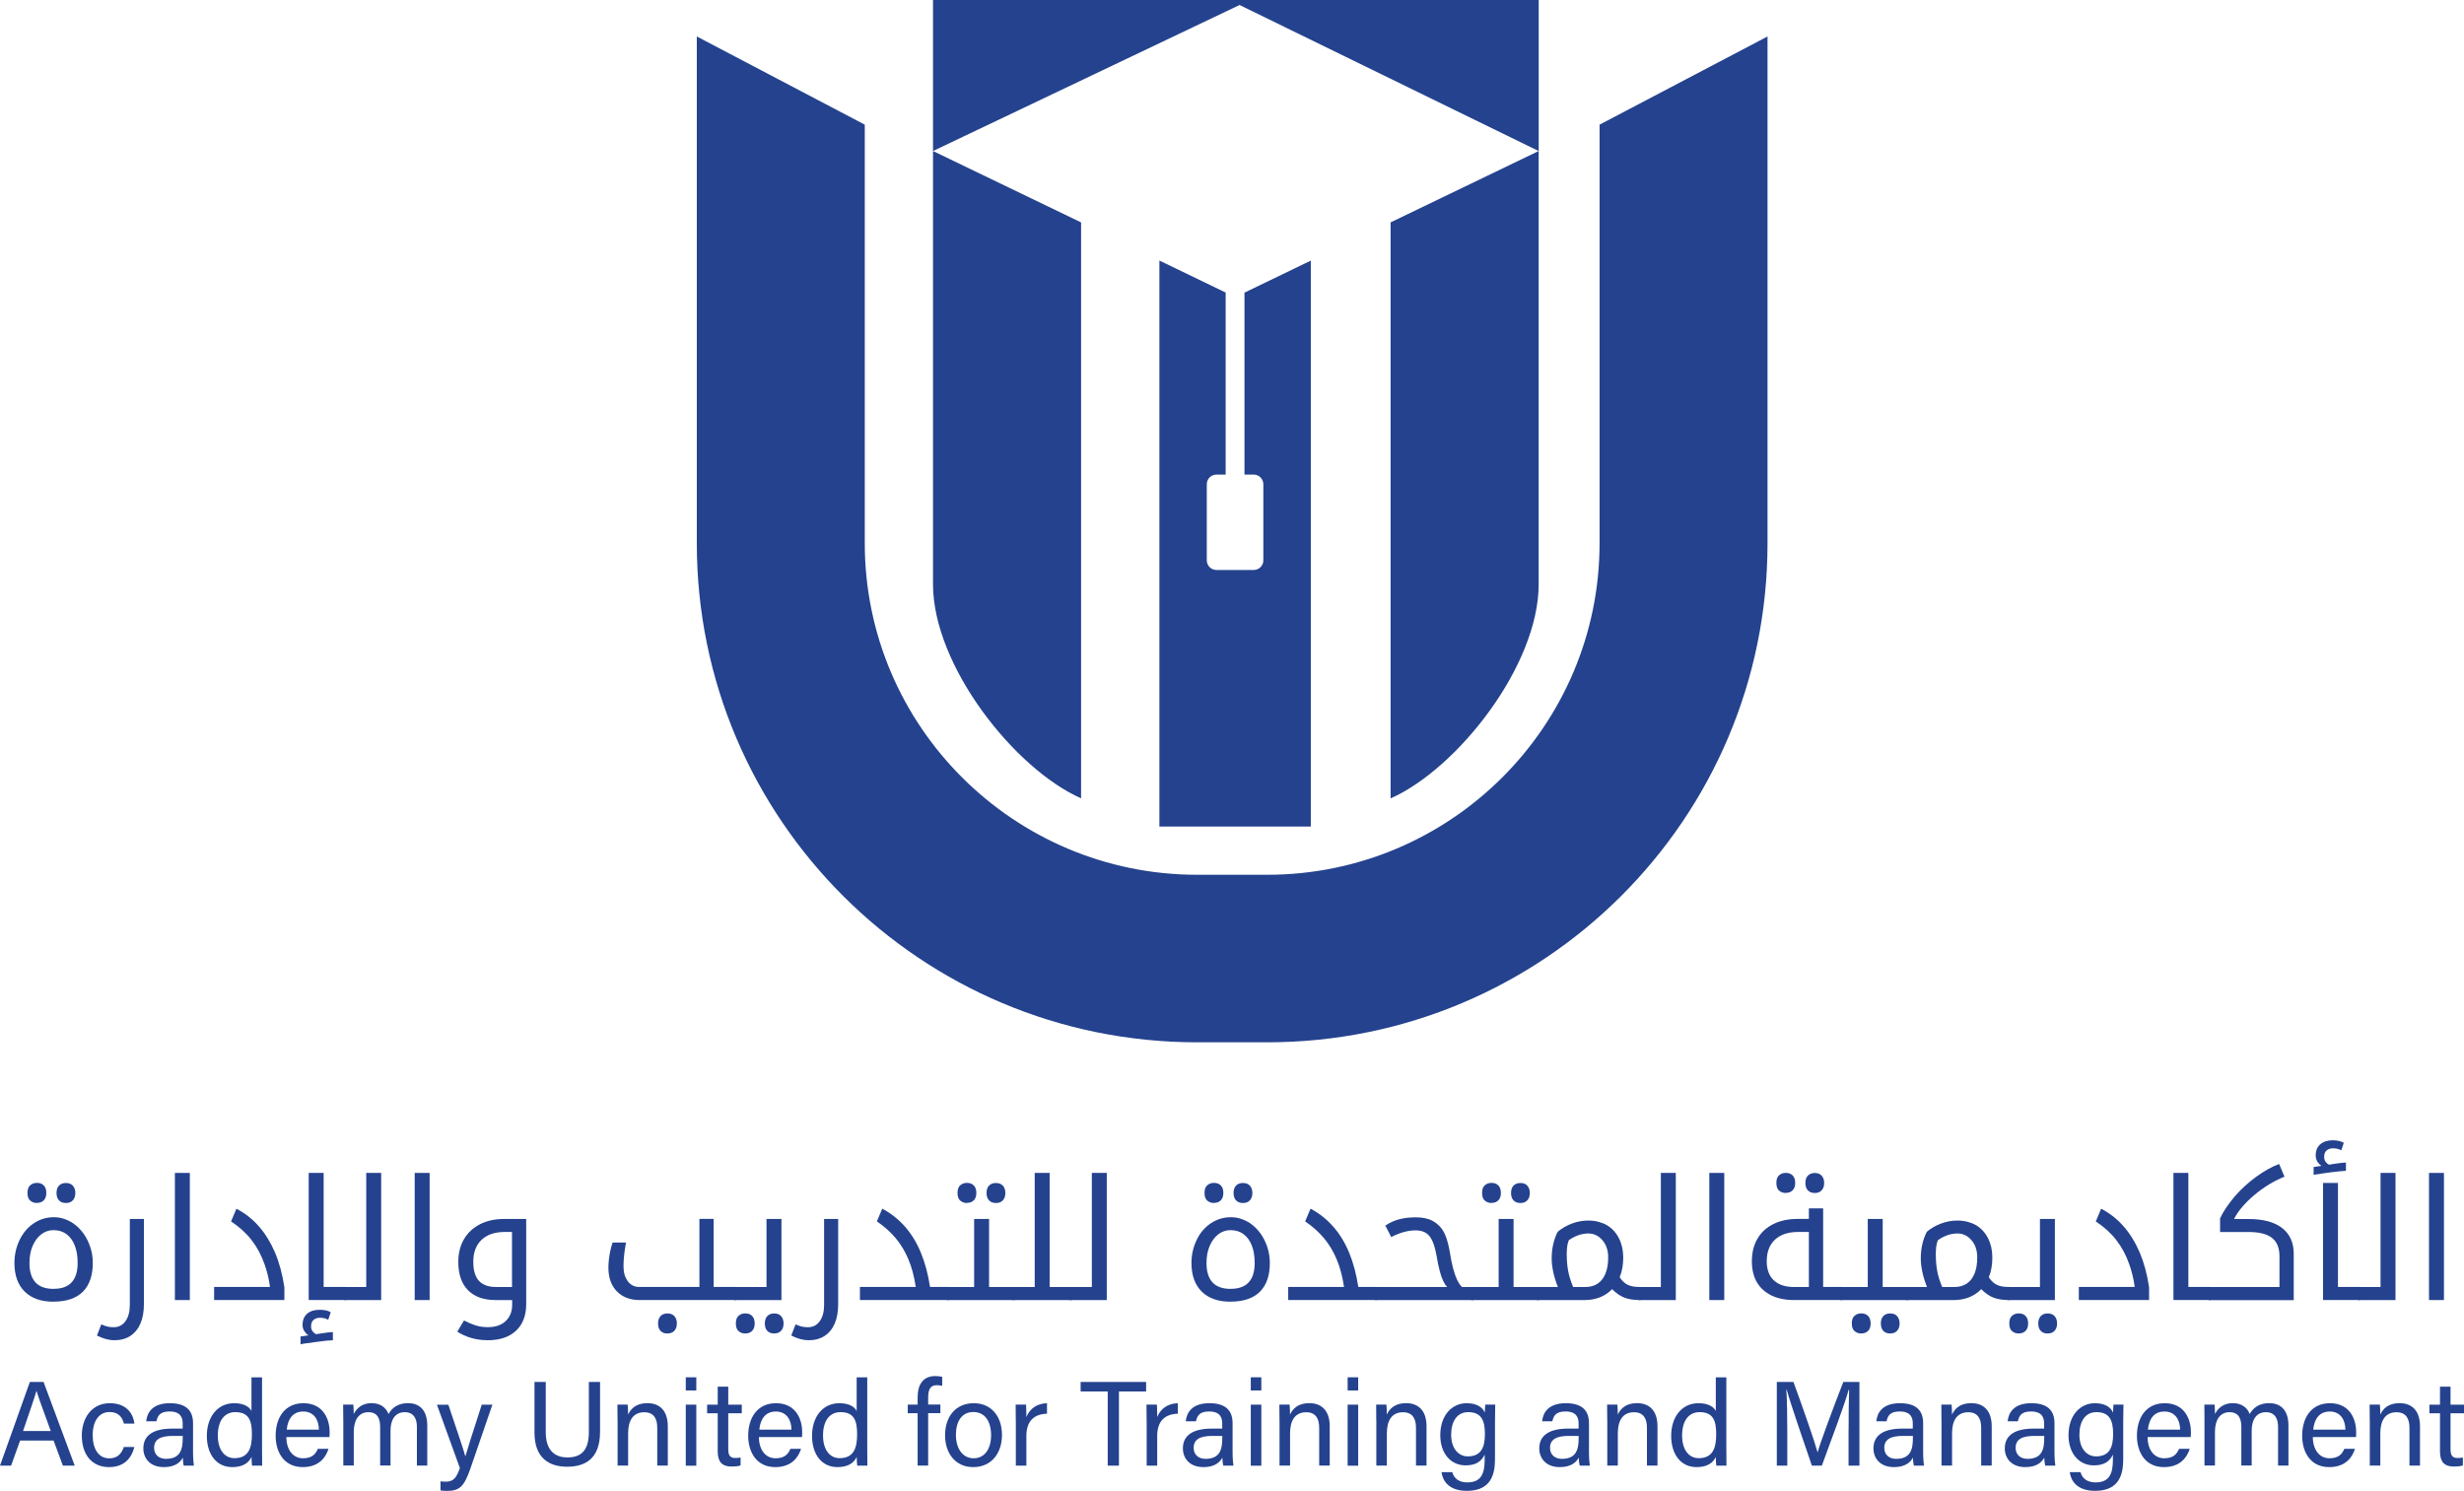 <svg width="195" height="118" viewBox="0 0 195 118" fill="none" xmlns="http://www.w3.org/2000/svg">
<path d="M126.589 9.867V43.001C126.589 57.472 114.79 69.239 100.289 69.239H94.738C80.237 69.239 68.438 57.472 68.438 43.001V9.867L55.145 2.887V43.001C55.145 64.817 72.87 82.5 94.738 82.5H100.289C122.157 82.5 139.881 64.817 139.881 43.001V2.887L126.589 9.867Z" fill="#24428E"/>
<path d="M110.05 17.603V63.193C115.312 60.866 121.769 52.703 121.769 46.244V11.954L110.05 17.603Z" fill="#24428E"/>
<path d="M85.556 17.603V57.935V63.188C80.295 60.862 73.838 52.699 73.838 46.239V11.954L85.556 17.603Z" fill="#24428E"/>
<path d="M98.488 23.155V37.564H99.215C99.638 37.564 99.981 37.907 99.981 38.325V44.353C99.981 44.776 99.638 45.114 99.215 45.114H96.272C95.848 45.114 95.505 44.771 95.505 44.353V38.325C95.505 37.902 95.848 37.564 96.272 37.564H96.998V23.155L91.754 20.624V65.422H103.736V20.628L98.492 23.16L98.488 23.155Z" fill="#24428E"/>
<path d="M98.1 0.396L121.773 11.958V0H73.838V11.954L98.1 0.396Z" fill="#24428E"/>
<path d="M4.223 103.03C3.251 103.03 2.493 102.763 1.953 102.23C1.414 101.696 1.142 100.94 1.142 99.961C1.142 99.316 1.28 98.711 1.552 98.146C1.819 97.59 2.189 97.149 2.667 96.829C3.144 96.509 3.674 96.344 4.258 96.344C4.53 96.344 4.798 96.384 5.057 96.469C5.315 96.553 5.561 96.673 5.801 96.833C6.118 97.056 6.394 97.332 6.626 97.661C6.858 97.99 7.032 98.355 7.157 98.746C7.282 99.138 7.344 99.543 7.344 99.956C7.344 100.953 7.081 101.714 6.559 102.239C6.038 102.763 5.257 103.026 4.223 103.026V103.03ZM2.921 95.219C2.716 95.219 2.542 95.156 2.395 95.032C2.247 94.907 2.176 94.707 2.176 94.422C2.176 94.138 2.247 93.937 2.395 93.813C2.542 93.688 2.716 93.626 2.921 93.626C3.153 93.626 3.331 93.693 3.465 93.831C3.599 93.969 3.665 94.164 3.665 94.418C3.665 94.671 3.599 94.872 3.465 95.005C3.331 95.143 3.153 95.21 2.921 95.21V95.219ZM4.25 102.012C4.878 102.012 5.351 101.843 5.668 101.5C5.984 101.162 6.145 100.65 6.145 99.97C6.145 99.431 6.069 98.969 5.917 98.582C5.766 98.195 5.547 97.892 5.262 97.683C4.972 97.47 4.633 97.367 4.232 97.367C3.871 97.367 3.545 97.478 3.264 97.697C2.979 97.919 2.756 98.221 2.586 98.608C2.417 98.996 2.332 99.449 2.332 99.974C2.332 100.655 2.493 101.162 2.809 101.505C3.126 101.847 3.607 102.016 4.241 102.016L4.25 102.012ZM5.217 95.219C4.985 95.219 4.807 95.152 4.673 95.014C4.539 94.876 4.473 94.68 4.473 94.427C4.473 94.173 4.539 93.973 4.673 93.84C4.807 93.702 4.985 93.635 5.217 93.635C5.449 93.635 5.641 93.706 5.77 93.853C5.899 94 5.962 94.191 5.962 94.427C5.962 94.662 5.899 94.858 5.77 95.001C5.641 95.147 5.458 95.219 5.217 95.219Z" fill="#24428E"/>
<path d="M9.025 106.078C8.811 106.078 8.593 106.046 8.37 105.984C8.147 105.922 7.911 105.829 7.674 105.708L8.018 104.823C8.232 104.921 8.405 104.983 8.548 105.01C8.691 105.037 8.838 105.05 8.999 105.05C9.395 105.05 9.708 104.89 9.935 104.565C10.162 104.245 10.274 103.818 10.274 103.288V96.482H11.389V103.222C11.389 103.813 11.299 104.325 11.117 104.752C10.934 105.179 10.666 105.508 10.314 105.74C9.962 105.971 9.529 106.082 9.025 106.082V106.078Z" fill="#24428E"/>
<path d="M13.841 92.838H15.023V102.901H13.841V92.838Z" fill="#24428E"/>
<path d="M16.949 101.865H21.368C21.323 101.531 21.265 101.211 21.19 100.913C21.114 100.615 21.029 100.326 20.931 100.054C20.681 99.347 20.347 98.715 19.914 98.159C19.486 97.603 18.942 97.109 18.287 96.678L18.71 95.672C19.393 96.024 19.986 96.495 20.494 97.074C21.002 97.656 21.426 98.35 21.769 99.151C22.108 99.956 22.353 100.868 22.505 101.892V102.897H16.945V101.865H16.949Z" fill="#24428E"/>
<path d="M23.785 105.784L24.409 105.691C24.284 105.611 24.177 105.499 24.084 105.361C23.99 105.219 23.945 105.05 23.945 104.859C23.945 104.49 24.066 104.196 24.302 103.987C24.538 103.778 24.873 103.671 25.296 103.671C25.475 103.671 25.635 103.684 25.782 103.715C25.93 103.747 26.059 103.796 26.175 103.867L25.974 104.463C25.885 104.409 25.787 104.369 25.675 104.343C25.564 104.316 25.444 104.303 25.31 104.303C25.114 104.303 24.953 104.356 24.819 104.467C24.686 104.579 24.619 104.748 24.619 104.979C24.619 105.121 24.65 105.241 24.717 105.344C24.784 105.446 24.882 105.531 25.015 105.602C25.078 105.593 25.203 105.575 25.395 105.544C25.586 105.513 25.773 105.486 25.965 105.464C26.157 105.442 26.282 105.433 26.344 105.433V106.082C26.246 106.082 26.081 106.095 25.854 106.113C25.622 106.136 25.368 106.167 25.091 106.207C24.815 106.247 24.552 106.282 24.315 106.313C24.075 106.345 23.901 106.371 23.785 106.398V105.789V105.784ZM27.365 101.865C27.41 101.865 27.432 101.883 27.432 101.918V102.83C27.432 102.875 27.41 102.897 27.365 102.897H24.431V92.834H25.613V101.865H27.365Z" fill="#24428E"/>
<path d="M27.232 102.901C27.187 102.901 27.165 102.879 27.165 102.835V101.923C27.165 101.887 27.187 101.869 27.232 101.869H28.984V92.838H30.166V102.901H27.232Z" fill="#24428E"/>
<path d="M32.819 92.838H34.001V102.901H32.819V92.838Z" fill="#24428E"/>
<path d="M38.58 106.078C38.13 106.078 37.706 106.02 37.305 105.904C36.908 105.788 36.533 105.624 36.19 105.401L36.721 104.516C37.002 104.667 37.296 104.792 37.603 104.894C37.907 104.997 38.241 105.046 38.607 105.046C39.209 105.046 39.681 104.885 40.02 104.561C40.359 104.24 40.533 103.813 40.533 103.284V102.901H39.231C38.286 102.901 37.554 102.643 37.042 102.127C36.529 101.611 36.27 100.864 36.27 99.885C36.27 99.187 36.422 98.586 36.721 98.079C37.019 97.572 37.443 97.18 37.987 96.9C38.531 96.62 39.169 96.482 39.904 96.482H41.643V103.222C41.643 104.12 41.376 104.823 40.841 105.326C40.306 105.829 39.552 106.082 38.58 106.082V106.078ZM40.52 101.865V97.51H39.949C39.16 97.51 38.549 97.719 38.112 98.132C37.675 98.546 37.456 99.124 37.456 99.867C37.456 100.557 37.608 101.06 37.907 101.384C38.205 101.705 38.665 101.869 39.276 101.869H40.524L40.52 101.865Z" fill="#24428E"/>
<path d="M50.628 102.901C49.866 102.901 49.264 102.67 48.818 102.212C48.372 101.754 48.149 101.126 48.149 100.33C48.149 100.134 48.163 99.916 48.189 99.676C48.216 99.436 48.256 99.196 48.31 98.96C48.363 98.724 48.421 98.519 48.484 98.346H49.545C49.482 98.662 49.433 98.982 49.398 99.298C49.362 99.614 49.344 99.93 49.344 100.237C49.344 100.722 49.46 101.113 49.688 101.416C49.915 101.718 50.218 101.865 50.588 101.865H55.351V96.478H56.479V101.865H58.245C58.289 101.865 58.311 101.883 58.311 101.918V102.83C58.311 102.875 58.289 102.897 58.245 102.897H50.628V102.901ZM52.822 105.548C52.59 105.548 52.412 105.482 52.278 105.344C52.145 105.206 52.078 105.01 52.078 104.756C52.078 104.503 52.145 104.303 52.278 104.165C52.412 104.027 52.59 103.96 52.822 103.96C53.054 103.96 53.246 104.031 53.375 104.178C53.505 104.325 53.567 104.516 53.567 104.752C53.567 104.988 53.505 105.184 53.375 105.326C53.246 105.473 53.063 105.544 52.822 105.544V105.548Z" fill="#24428E"/>
<path d="M58.115 102.901C58.071 102.901 58.048 102.879 58.048 102.835V101.923C58.048 101.887 58.071 101.869 58.115 101.869H60.661V96.482H61.843V102.901H58.115ZM58.98 105.548C58.775 105.548 58.601 105.486 58.454 105.361C58.307 105.237 58.236 105.037 58.236 104.752C58.236 104.467 58.307 104.267 58.454 104.142C58.601 104.018 58.775 103.956 58.98 103.956C59.212 103.956 59.391 104.022 59.524 104.16C59.658 104.298 59.725 104.494 59.725 104.752C59.725 105.01 59.658 105.206 59.524 105.339C59.391 105.477 59.212 105.544 58.98 105.544V105.548ZM61.272 105.548C61.04 105.548 60.862 105.482 60.728 105.344C60.594 105.206 60.528 105.01 60.528 104.756C60.528 104.503 60.594 104.303 60.728 104.165C60.862 104.027 61.04 103.96 61.272 103.96C61.504 103.96 61.696 104.031 61.821 104.178C61.946 104.325 62.013 104.516 62.013 104.752C62.013 104.988 61.95 105.183 61.821 105.326C61.691 105.473 61.509 105.544 61.272 105.544V105.548Z" fill="#24428E"/>
<path d="M63.97 106.078C63.756 106.078 63.538 106.046 63.315 105.984C63.092 105.922 62.855 105.829 62.619 105.708L62.962 104.823C63.176 104.921 63.35 104.983 63.493 105.01C63.636 105.037 63.783 105.05 63.943 105.05C64.34 105.05 64.652 104.89 64.88 104.565C65.107 104.245 65.219 103.818 65.219 103.288V96.482H66.333V103.222C66.333 103.813 66.244 104.325 66.061 104.752C65.879 105.179 65.611 105.508 65.259 105.74C64.906 105.971 64.474 106.082 63.97 106.082V106.078Z" fill="#24428E"/>
<path d="M68.055 101.865H72.474C72.411 101.451 72.331 101.055 72.233 100.686C72.135 100.317 72.014 99.965 71.876 99.641C71.617 99.031 71.287 98.484 70.882 97.999C70.476 97.514 69.981 97.074 69.397 96.673L69.82 95.668C70.503 96.028 71.1 96.504 71.613 97.082C72.126 97.665 72.549 98.355 72.879 99.156C73.209 99.956 73.45 100.859 73.602 101.865H75.073C75.118 101.865 75.14 101.883 75.14 101.918V102.83C75.14 102.875 75.118 102.897 75.073 102.897H68.055V101.865Z" fill="#24428E"/>
<path d="M74.944 102.901C74.899 102.901 74.877 102.879 74.877 102.835V101.923C74.877 101.887 74.899 101.869 74.944 101.869H77.093V96.482H78.275V101.869H80.263C80.308 101.869 80.33 101.887 80.33 101.923V102.835C80.33 102.879 80.308 102.901 80.263 102.901H74.944ZM76.522 95.219C76.317 95.219 76.143 95.156 75.996 95.032C75.849 94.907 75.778 94.707 75.778 94.422C75.778 94.138 75.849 93.937 75.996 93.813C76.143 93.688 76.317 93.626 76.522 93.626C76.754 93.626 76.933 93.693 77.066 93.831C77.2 93.969 77.267 94.164 77.267 94.418C77.267 94.671 77.2 94.872 77.066 95.005C76.933 95.143 76.754 95.21 76.522 95.21V95.219ZM78.819 95.219C78.587 95.219 78.409 95.152 78.275 95.014C78.141 94.876 78.074 94.68 78.074 94.427C78.074 94.173 78.141 93.973 78.275 93.84C78.409 93.702 78.587 93.635 78.819 93.635C79.051 93.635 79.242 93.706 79.372 93.853C79.501 94 79.563 94.191 79.563 94.427C79.563 94.662 79.501 94.858 79.372 95.001C79.242 95.147 79.06 95.219 78.819 95.219Z" fill="#24428E"/>
<path d="M80.134 102.901C80.09 102.901 80.067 102.879 80.067 102.835V101.923C80.067 101.887 80.09 101.869 80.134 101.869H81.887V92.838H83.068V101.869H84.794C84.838 101.869 84.861 101.887 84.861 101.923V102.835C84.861 102.879 84.838 102.901 84.794 102.901H80.134Z" fill="#24428E"/>
<path d="M84.656 102.901C84.611 102.901 84.589 102.879 84.589 102.835V101.923C84.589 101.887 84.611 101.869 84.656 101.869H86.408V92.838H87.59V102.901H84.656Z" fill="#24428E"/>
<path d="M97.373 103.03C96.401 103.03 95.643 102.763 95.103 102.23C94.564 101.696 94.292 100.94 94.292 99.961C94.292 99.316 94.43 98.711 94.702 98.146C94.969 97.59 95.34 97.149 95.817 96.829C96.294 96.509 96.825 96.344 97.409 96.344C97.681 96.344 97.948 96.384 98.207 96.469C98.461 96.553 98.711 96.673 98.951 96.833C99.268 97.056 99.544 97.332 99.776 97.661C100.008 97.99 100.182 98.355 100.307 98.746C100.432 99.138 100.494 99.543 100.494 99.956C100.494 100.953 100.236 101.714 99.71 102.239C99.188 102.763 98.407 103.026 97.373 103.026V103.03ZM96.071 95.219C95.866 95.219 95.692 95.156 95.545 95.032C95.398 94.907 95.326 94.707 95.326 94.422C95.326 94.138 95.398 93.937 95.545 93.813C95.692 93.688 95.866 93.626 96.071 93.626C96.303 93.626 96.481 93.693 96.615 93.831C96.749 93.969 96.816 94.164 96.816 94.418C96.816 94.671 96.749 94.872 96.615 95.005C96.481 95.143 96.303 95.21 96.071 95.21V95.219ZM97.4 102.012C98.028 102.012 98.501 101.843 98.818 101.5C99.134 101.162 99.295 100.65 99.295 99.97C99.295 99.431 99.219 98.969 99.067 98.582C98.916 98.195 98.697 97.892 98.412 97.683C98.127 97.47 97.783 97.367 97.382 97.367C97.021 97.367 96.695 97.478 96.414 97.697C96.129 97.919 95.906 98.221 95.737 98.608C95.567 98.996 95.482 99.449 95.482 99.974C95.482 100.655 95.643 101.162 95.959 101.505C96.276 101.847 96.758 102.016 97.391 102.016L97.4 102.012ZM98.367 95.219C98.135 95.219 97.957 95.152 97.823 95.014C97.69 94.876 97.623 94.68 97.623 94.427C97.623 94.173 97.69 93.973 97.823 93.84C97.957 93.702 98.135 93.635 98.367 93.635C98.599 93.635 98.791 93.706 98.92 93.853C99.05 94 99.112 94.191 99.112 94.427C99.112 94.662 99.05 94.858 98.92 95.001C98.791 95.147 98.608 95.219 98.367 95.219Z" fill="#24428E"/>
<path d="M101.948 101.865H106.367C106.305 101.451 106.224 101.055 106.126 100.686C106.028 100.317 105.908 99.965 105.769 99.641C105.511 99.031 105.181 98.484 104.775 97.999C104.369 97.514 103.874 97.074 103.29 96.673L103.714 95.668C104.396 96.028 104.994 96.504 105.506 97.082C106.019 97.665 106.443 98.355 106.773 99.156C107.103 99.956 107.343 100.859 107.495 101.865H108.967C109.011 101.865 109.033 101.883 109.033 101.918V102.83C109.033 102.875 109.011 102.897 108.967 102.897H101.948V101.865Z" fill="#24428E"/>
<path d="M108.837 102.901C108.793 102.901 108.77 102.879 108.77 102.835V101.923C108.77 101.887 108.793 101.869 108.837 101.869H114.532C114.416 101.754 114.309 101.589 114.206 101.371C114.103 101.153 114.01 100.886 113.93 100.561C113.845 100.241 113.769 99.867 113.698 99.445C113.635 99.076 113.559 98.755 113.466 98.493C113.372 98.23 113.261 98.012 113.136 97.852C113.007 97.688 112.85 97.572 112.663 97.496C112.476 97.421 112.266 97.385 112.026 97.385C111.727 97.385 111.415 97.43 111.089 97.519C110.768 97.608 110.438 97.741 110.099 97.915L109.635 97.002C110.014 96.753 110.402 96.584 110.79 96.491C111.178 96.397 111.593 96.353 112.039 96.353C112.315 96.353 112.565 96.375 112.788 96.424C113.011 96.473 113.216 96.544 113.39 96.642C113.631 96.776 113.836 96.945 114.014 97.154C114.193 97.363 114.335 97.625 114.451 97.95C114.567 98.275 114.665 98.671 114.746 99.147C114.817 99.605 114.897 100.014 114.991 100.37C115.084 100.726 115.191 101.033 115.307 101.282C115.428 101.536 115.557 101.731 115.7 101.869H116.587C116.632 101.869 116.654 101.887 116.654 101.923V102.835C116.654 102.879 116.632 102.901 116.587 102.901H108.837Z" fill="#24428E"/>
<path d="M116.453 102.901C116.409 102.901 116.386 102.879 116.386 102.835V101.923C116.386 101.887 116.409 101.869 116.453 101.869H118.603V96.482H119.784V101.869H121.773C121.818 101.869 121.84 101.887 121.84 101.923V102.835C121.84 102.879 121.818 102.901 121.773 102.901H116.453ZM118.036 95.219C117.831 95.219 117.657 95.156 117.51 95.032C117.363 94.907 117.292 94.707 117.292 94.422C117.292 94.138 117.363 93.937 117.51 93.813C117.657 93.688 117.831 93.626 118.036 93.626C118.268 93.626 118.447 93.693 118.58 93.831C118.714 93.969 118.781 94.164 118.781 94.418C118.781 94.671 118.714 94.872 118.58 95.005C118.447 95.143 118.264 95.21 118.036 95.21V95.219ZM120.328 95.219C120.096 95.219 119.918 95.152 119.784 95.014C119.651 94.876 119.584 94.68 119.584 94.427C119.584 94.173 119.651 93.973 119.784 93.84C119.918 93.706 120.096 93.635 120.328 93.635C120.56 93.635 120.752 93.706 120.877 93.853C121.006 94 121.069 94.191 121.069 94.427C121.069 94.662 121.006 94.858 120.877 95.001C120.747 95.147 120.565 95.219 120.328 95.219Z" fill="#24428E"/>
<path d="M123.289 101.865C123.12 101.433 122.995 101.029 122.919 100.655C122.839 100.281 122.799 99.93 122.799 99.6C122.799 99.213 122.839 98.84 122.919 98.488C122.999 98.137 123.12 97.803 123.276 97.496C123.601 97.221 123.976 97.007 124.395 96.847C124.814 96.687 125.251 96.607 125.701 96.607C125.978 96.607 126.237 96.638 126.477 96.7C126.723 96.762 126.95 96.851 127.16 96.967C127.574 97.216 127.895 97.563 128.123 98.012C128.35 98.462 128.462 98.969 128.462 99.534C128.462 99.819 128.439 100.09 128.395 100.348C128.35 100.61 128.279 100.859 128.181 101.095C128.368 101.38 128.578 101.576 128.809 101.691C129.046 101.807 129.353 101.865 129.746 101.865H129.813C129.857 101.865 129.88 101.883 129.88 101.918V102.83C129.88 102.875 129.857 102.897 129.813 102.897H129.746C129.278 102.897 128.876 102.835 128.546 102.706C128.216 102.577 127.895 102.354 127.583 102.038C127.298 102.332 126.972 102.545 126.602 102.688C126.232 102.83 125.84 102.901 125.434 102.901H121.639C121.595 102.901 121.572 102.879 121.572 102.835V101.923C121.572 101.887 121.595 101.869 121.639 101.869H123.285L123.289 101.865ZM123.994 99.378C123.994 99.783 124.029 100.188 124.101 100.584C124.172 100.98 124.306 101.411 124.498 101.869H125.438C125.835 101.869 126.17 101.78 126.442 101.598C126.709 101.416 126.919 101.153 127.057 100.802C127.2 100.455 127.271 100.028 127.271 99.525C127.271 98.969 127.119 98.515 126.812 98.159C126.509 97.808 126.138 97.63 125.701 97.63C125.421 97.63 125.144 97.683 124.872 97.781C124.6 97.883 124.359 98.012 124.15 98.172C124.078 98.359 124.034 98.546 124.016 98.742C123.998 98.938 123.989 99.147 123.989 99.378H123.994Z" fill="#24428E"/>
<path d="M129.688 102.901C129.643 102.901 129.621 102.879 129.621 102.835V101.923C129.621 101.887 129.643 101.869 129.688 101.869H131.44V92.838H132.622V102.901H129.688Z" fill="#24428E"/>
<path d="M135.275 92.838H136.457V102.901H135.275V92.838Z" fill="#24428E"/>
<path d="M142.013 102.901C141.304 102.901 140.697 102.781 140.194 102.537C139.69 102.292 139.306 101.945 139.039 101.491C138.776 101.037 138.642 100.486 138.642 99.841C138.642 99.142 138.789 98.542 139.088 98.039C139.382 97.536 139.806 97.149 140.35 96.882C140.894 96.611 141.536 96.478 142.28 96.478H143.154V95.641H144.283V101.865H145.794C145.839 101.865 145.861 101.883 145.861 101.918V102.83C145.861 102.875 145.839 102.897 145.794 102.897H142.013V102.901ZM143.154 101.865V97.51H142.316C141.518 97.51 140.903 97.714 140.47 98.119C140.038 98.524 139.819 99.093 139.819 99.827C139.819 100.49 140.006 100.993 140.385 101.344C140.76 101.691 141.295 101.869 141.986 101.869H143.154V101.865ZM141.326 94.427C141.121 94.427 140.947 94.364 140.8 94.24C140.653 94.115 140.582 93.915 140.582 93.63C140.582 93.346 140.653 93.145 140.8 93.021C140.947 92.896 141.121 92.834 141.326 92.834C141.558 92.834 141.736 92.901 141.87 93.039C142.004 93.177 142.071 93.372 142.071 93.626C142.071 93.879 142.004 94.08 141.87 94.213C141.736 94.351 141.554 94.418 141.326 94.418V94.427ZM143.623 94.427C143.391 94.427 143.212 94.36 143.079 94.222C142.945 94.084 142.878 93.888 142.878 93.635C142.878 93.381 142.945 93.181 143.079 93.048C143.212 92.914 143.391 92.843 143.623 92.843C143.855 92.843 144.046 92.914 144.171 93.061C144.3 93.208 144.363 93.399 144.363 93.635C144.363 93.871 144.3 94.066 144.171 94.209C144.042 94.356 143.859 94.427 143.623 94.427Z" fill="#24428E"/>
<path d="M145.665 102.901C145.62 102.901 145.598 102.879 145.598 102.835V101.923C145.598 101.887 145.62 101.869 145.665 101.869H147.814V96.482H148.996V101.869H150.984C151.029 101.869 151.051 101.887 151.051 101.923V102.835C151.051 102.879 151.029 102.901 150.984 102.901H145.665ZM147.297 105.548C147.092 105.548 146.918 105.486 146.771 105.361C146.623 105.237 146.552 105.037 146.552 104.752C146.552 104.467 146.623 104.267 146.771 104.142C146.918 104.018 147.092 103.956 147.297 103.956C147.529 103.956 147.707 104.022 147.841 104.16C147.975 104.298 148.041 104.494 148.041 104.752C148.041 105.01 147.975 105.206 147.841 105.339C147.707 105.477 147.524 105.544 147.297 105.544V105.548ZM149.593 105.548C149.361 105.548 149.183 105.482 149.049 105.344C148.915 105.206 148.849 105.01 148.849 104.756C148.849 104.503 148.915 104.303 149.049 104.165C149.183 104.027 149.361 103.96 149.593 103.96C149.825 103.96 150.017 104.031 150.142 104.178C150.271 104.325 150.333 104.516 150.333 104.752C150.333 104.988 150.271 105.183 150.142 105.326C150.012 105.473 149.83 105.544 149.593 105.544V105.548Z" fill="#24428E"/>
<path d="M152.501 101.865C152.331 101.433 152.206 101.029 152.13 100.655C152.05 100.281 152.01 99.93 152.01 99.6C152.01 99.213 152.05 98.84 152.13 98.488C152.211 98.137 152.331 97.803 152.487 97.496C152.813 97.221 153.187 97.007 153.606 96.847C154.026 96.687 154.463 96.607 154.913 96.607C155.189 96.607 155.448 96.638 155.689 96.7C155.934 96.762 156.161 96.851 156.371 96.967C156.786 97.216 157.107 97.563 157.334 98.012C157.562 98.462 157.673 98.969 157.673 99.534C157.673 99.819 157.651 100.09 157.606 100.348C157.562 100.61 157.49 100.859 157.392 101.095C157.579 101.38 157.789 101.576 158.021 101.691C158.257 101.807 158.565 101.865 158.957 101.865H159.024C159.069 101.865 159.091 101.883 159.091 101.918V102.83C159.091 102.875 159.069 102.897 159.024 102.897H158.957C158.489 102.897 158.088 102.835 157.758 102.706C157.428 102.577 157.107 102.354 156.795 102.038C156.509 102.332 156.184 102.545 155.814 102.688C155.444 102.83 155.051 102.901 154.645 102.901H150.851C150.806 102.901 150.784 102.879 150.784 102.835V101.923C150.784 101.887 150.806 101.869 150.851 101.869H152.496L152.501 101.865ZM153.201 99.378C153.201 99.783 153.236 100.188 153.308 100.584C153.379 100.98 153.513 101.411 153.705 101.869H154.645C155.042 101.869 155.377 101.78 155.649 101.598C155.916 101.416 156.126 101.153 156.264 100.802C156.407 100.455 156.478 100.028 156.478 99.525C156.478 98.969 156.326 98.515 156.019 98.159C155.716 97.808 155.345 97.63 154.908 97.63C154.628 97.63 154.351 97.683 154.079 97.781C153.807 97.883 153.566 98.012 153.357 98.172C153.285 98.359 153.241 98.546 153.223 98.742C153.205 98.938 153.196 99.147 153.196 99.378H153.201Z" fill="#24428E"/>
<path d="M158.895 102.901C158.85 102.901 158.828 102.879 158.828 102.835V101.923C158.828 101.887 158.85 101.869 158.895 101.869H161.441V96.482H162.623V102.901H158.895ZM159.76 105.548C159.555 105.548 159.381 105.486 159.234 105.361C159.087 105.237 159.015 105.037 159.015 104.752C159.015 104.467 159.087 104.267 159.234 104.142C159.381 104.018 159.555 103.956 159.76 103.956C159.992 103.956 160.17 104.022 160.304 104.16C160.438 104.298 160.505 104.494 160.505 104.752C160.505 105.01 160.438 105.206 160.304 105.339C160.17 105.473 159.992 105.544 159.76 105.544V105.548ZM162.052 105.548C161.82 105.548 161.642 105.482 161.508 105.344C161.374 105.206 161.307 105.01 161.307 104.756C161.307 104.503 161.374 104.303 161.508 104.165C161.642 104.027 161.82 103.96 162.052 103.96C162.284 103.96 162.476 104.031 162.605 104.178C162.734 104.325 162.797 104.516 162.797 104.752C162.797 104.988 162.734 105.183 162.605 105.326C162.476 105.473 162.293 105.544 162.052 105.544V105.548Z" fill="#24428E"/>
<path d="M164.522 101.865H168.941C168.897 101.531 168.839 101.211 168.763 100.913C168.687 100.615 168.602 100.326 168.504 100.054C168.255 99.347 167.92 98.715 167.488 98.159C167.059 97.603 166.515 97.109 165.86 96.678L166.284 95.672C166.966 96.024 167.559 96.495 168.067 97.074C168.576 97.656 168.999 98.35 169.343 99.151C169.681 99.956 169.927 100.868 170.078 101.892V102.897H164.518V101.865H164.522Z" fill="#24428E"/>
<path d="M174.939 101.865C174.983 101.865 175.006 101.883 175.006 101.918V102.83C175.006 102.875 174.983 102.897 174.939 102.897H172.005V92.834H173.186V101.865H174.939Z" fill="#24428E"/>
<path d="M174.809 102.901C174.765 102.901 174.742 102.879 174.742 102.835V101.923C174.742 101.887 174.765 101.869 174.809 101.869H180.397V99.431C180.397 98.769 180.196 98.284 179.799 97.977C179.402 97.67 178.787 97.514 177.953 97.514H175.697V96.429C175.839 96.13 176.009 95.832 176.209 95.543C176.41 95.254 176.633 94.961 176.878 94.671C177.382 94.097 177.944 93.586 178.564 93.137C179.184 92.687 179.786 92.349 180.37 92.131L180.793 93.137C180.388 93.297 179.977 93.501 179.567 93.751C179.157 94.004 178.769 94.28 178.408 94.587C178.047 94.889 177.726 95.205 177.445 95.534C177.164 95.864 176.95 96.18 176.803 96.486H177.957C179.117 96.486 180 96.727 180.611 97.203C181.221 97.679 181.525 98.359 181.525 99.24V102.906H174.809V102.901Z" fill="#24428E"/>
<path d="M183.103 92.371L183.727 92.278C183.576 92.18 183.464 92.06 183.384 91.922C183.304 91.78 183.264 91.624 183.264 91.446C183.264 91.068 183.389 90.774 183.634 90.565C183.884 90.356 184.209 90.254 184.615 90.254C184.958 90.254 185.252 90.321 185.489 90.454L185.288 91.05C185.199 90.997 185.101 90.957 184.989 90.93C184.878 90.903 184.758 90.89 184.624 90.89C184.428 90.89 184.267 90.943 184.133 91.055C183.999 91.166 183.933 91.335 183.933 91.566C183.933 91.718 183.968 91.842 184.044 91.949C184.12 92.056 184.214 92.136 184.329 92.189L184.53 92.149C184.646 92.131 184.78 92.113 184.927 92.091C185.079 92.069 185.221 92.051 185.36 92.038C185.498 92.025 185.596 92.02 185.658 92.02V92.669C185.489 92.678 185.31 92.692 185.114 92.714C184.918 92.736 184.713 92.758 184.49 92.785C184.267 92.812 184.04 92.843 183.808 92.879C183.571 92.914 183.335 92.95 183.099 92.985V92.376L183.103 92.371ZM183.843 93.63H185.025V101.865H186.777C186.822 101.865 186.844 101.883 186.844 101.918V102.83C186.844 102.875 186.822 102.897 186.777 102.897H183.843V93.63Z" fill="#24428E"/>
<path d="M186.644 102.901C186.599 102.901 186.577 102.879 186.577 102.835V101.923C186.577 101.887 186.599 101.869 186.644 101.869H188.396V92.838H189.578V102.901H186.644Z" fill="#24428E"/>
<path d="M192.231 92.838H193.413V102.901H192.231V92.838Z" fill="#24428E"/>
<path d="M1.592 114.019L0.878 116.007H0L2.363 109.383H3.447L5.913 116.007H4.976L4.241 114.019H1.592ZM4.018 113.267C3.384 111.523 3.037 110.598 2.894 110.095H2.885C2.724 110.655 2.332 111.776 1.824 113.267H4.018Z" fill="#24428E"/>
<path d="M10.635 114.53C10.43 115.362 9.864 116.123 8.633 116.123C7.3 116.123 6.475 115.166 6.475 113.618C6.475 112.252 7.25 111.065 8.695 111.065C10.14 111.065 10.572 112.057 10.635 112.679H9.806C9.685 112.186 9.377 111.763 8.677 111.763C7.821 111.763 7.335 112.497 7.335 113.591C7.335 114.686 7.803 115.429 8.646 115.429C9.253 115.429 9.605 115.108 9.801 114.53H10.635Z" fill="#24428E"/>
<path d="M15.277 114.953C15.277 115.393 15.317 115.865 15.344 116.007H14.546C14.505 115.9 14.479 115.669 14.465 115.375C14.296 115.696 13.908 116.123 12.971 116.123C11.83 116.123 11.344 115.38 11.344 114.646C11.344 113.569 12.191 113.075 13.631 113.075H14.456V112.666C14.456 112.239 14.318 111.719 13.413 111.719C12.606 111.719 12.468 112.119 12.378 112.497H11.571C11.634 111.83 12.048 111.065 13.44 111.065C14.621 111.065 15.277 111.549 15.277 112.648V114.957V114.953ZM14.461 113.654H13.676C12.713 113.654 12.196 113.921 12.196 114.601C12.196 115.104 12.539 115.469 13.136 115.469C14.3 115.469 14.461 114.686 14.461 113.809V113.654Z" fill="#24428E"/>
<path d="M20.739 109.014V114.641C20.739 115.095 20.739 115.54 20.748 116.007H19.945C19.923 115.878 19.905 115.509 19.905 115.322C19.665 115.825 19.174 116.123 18.38 116.123C17.136 116.123 16.369 115.117 16.369 113.645C16.369 112.172 17.194 111.065 18.532 111.065C19.388 111.065 19.771 111.412 19.901 111.683V109.018H20.735L20.739 109.014ZM17.239 113.618C17.239 114.784 17.796 115.415 18.554 115.415C19.687 115.415 19.936 114.583 19.936 113.525C19.936 112.466 19.714 111.772 18.621 111.772C17.765 111.772 17.239 112.448 17.239 113.618Z" fill="#24428E"/>
<path d="M22.661 113.743C22.666 114.726 23.16 115.424 23.985 115.424C24.752 115.424 24.998 115.033 25.154 114.677H25.997C25.805 115.295 25.288 116.123 23.959 116.123C22.438 116.123 21.814 114.89 21.814 113.645C21.814 112.208 22.541 111.065 24.012 111.065C25.573 111.065 26.086 112.315 26.086 113.342C26.086 113.489 26.086 113.614 26.072 113.743H22.661ZM25.238 113.155C25.23 112.359 24.828 111.723 24.003 111.723C23.178 111.723 22.777 112.315 22.692 113.155H25.238Z" fill="#24428E"/>
<path d="M27.165 112.421C27.165 112.003 27.165 111.567 27.156 111.176H27.963C27.976 111.323 27.998 111.674 27.994 111.919C28.213 111.487 28.636 111.06 29.403 111.06C30.09 111.06 30.558 111.407 30.745 111.923C31.004 111.465 31.463 111.06 32.288 111.06C33.113 111.06 33.813 111.523 33.813 112.831V116.003H32.993V112.929C32.993 112.368 32.792 111.776 32.034 111.776C31.276 111.776 30.906 112.373 30.906 113.227V115.998H30.085V112.951C30.085 112.328 29.907 111.776 29.149 111.776C28.391 111.776 27.998 112.404 27.998 113.325V115.998H27.169V112.413L27.165 112.421Z" fill="#24428E"/>
<path d="M35.481 111.18C36.261 113.494 36.694 114.775 36.823 115.264H36.832C36.988 114.717 37.336 113.614 38.125 111.18H38.968L37.229 116.234C36.738 117.649 36.373 118.005 35.383 118.005C35.231 118.005 35.048 117.996 34.861 117.973V117.248C34.986 117.266 35.124 117.275 35.262 117.275C35.873 117.275 36.11 117.004 36.395 116.198L34.58 111.185H35.485L35.481 111.18Z" fill="#24428E"/>
<path d="M43.191 109.383V113.369C43.191 114.935 44.051 115.358 44.903 115.358C45.897 115.358 46.602 114.899 46.602 113.369V109.383H47.489V113.325C47.489 115.473 46.299 116.092 44.885 116.092C43.472 116.092 42.299 115.424 42.299 113.387V109.383H43.191Z" fill="#24428E"/>
<path d="M48.871 112.395C48.871 111.977 48.871 111.554 48.862 111.176H49.674C49.696 111.318 49.71 111.825 49.705 111.968C49.897 111.554 50.294 111.06 51.23 111.06C52.167 111.06 52.849 111.612 52.849 112.897V116.003H52.015V113.004C52.015 112.275 51.73 111.781 50.989 111.781C50.075 111.781 49.71 112.475 49.71 113.445V116.003H48.876V112.39L48.871 112.395Z" fill="#24428E"/>
<path d="M54.272 109.014H55.105V110.055H54.272V109.014ZM54.272 111.18H55.105V116.011H54.272V111.18Z" fill="#24428E"/>
<path d="M55.961 111.18H56.8V109.757H57.634V111.18H58.704V111.861H57.634V114.69C57.634 115.157 57.749 115.402 58.187 115.402C58.302 115.402 58.476 115.398 58.61 115.362V115.989C58.405 116.065 58.12 116.078 57.888 116.078C57.134 116.078 56.8 115.691 56.8 114.886V111.861H55.961V111.18Z" fill="#24428E"/>
<path d="M60.059 113.743C60.064 114.726 60.559 115.424 61.384 115.424C62.151 115.424 62.396 115.033 62.552 114.677H63.395C63.203 115.295 62.686 116.123 61.357 116.123C59.836 116.123 59.212 114.89 59.212 113.645C59.212 112.208 59.939 111.065 61.41 111.065C62.971 111.065 63.484 112.315 63.484 113.342C63.484 113.489 63.484 113.614 63.471 113.743H60.059ZM62.637 113.155C62.628 112.359 62.227 111.723 61.402 111.723C60.577 111.723 60.175 112.315 60.091 113.155H62.637Z" fill="#24428E"/>
<path d="M68.634 109.014V114.641C68.634 115.095 68.634 115.54 68.643 116.007H67.841C67.818 115.878 67.8 115.509 67.8 115.322C67.559 115.825 67.069 116.123 66.275 116.123C65.031 116.123 64.264 115.117 64.264 113.645C64.264 112.172 65.089 111.065 66.427 111.065C67.283 111.065 67.667 111.412 67.796 111.683V109.018H68.63L68.634 109.014ZM65.134 113.618C65.134 114.784 65.691 115.415 66.449 115.415C67.582 115.415 67.832 114.583 67.832 113.525C67.832 112.466 67.609 111.772 66.516 111.772C65.66 111.772 65.134 112.448 65.134 113.618Z" fill="#24428E"/>
<path d="M72.621 116.007V111.856H71.84V111.176H72.621V110.597C72.621 109.708 72.959 108.916 74.03 108.916C74.208 108.916 74.449 108.943 74.565 108.978V109.686C74.449 109.659 74.27 109.641 74.141 109.641C73.642 109.641 73.454 109.939 73.454 110.646V111.171H74.422V111.852H73.454V116.003H72.621V116.007Z" fill="#24428E"/>
<path d="M79.296 113.583C79.296 114.975 78.498 116.123 77.017 116.123C75.63 116.123 74.792 115.051 74.792 113.6C74.792 112.15 75.613 111.065 77.071 111.065C78.413 111.065 79.296 112.07 79.296 113.583ZM75.653 113.591C75.653 114.65 76.183 115.424 77.053 115.424C77.922 115.424 78.435 114.69 78.435 113.596C78.435 112.501 77.94 111.763 77.031 111.763C76.121 111.763 75.648 112.493 75.648 113.596L75.653 113.591Z" fill="#24428E"/>
<path d="M80.388 112.488C80.388 111.812 80.384 111.434 80.379 111.176H81.2C81.213 111.309 81.227 111.692 81.227 112.163C81.481 111.509 82.056 111.087 82.859 111.065V111.896C81.864 111.928 81.227 112.444 81.227 113.663V116.007H80.393V112.488H80.388Z" fill="#24428E"/>
<path d="M87.665 110.135H85.521V109.383H90.702V110.135H88.553V116.007H87.665V110.135Z" fill="#24428E"/>
<path d="M90.742 112.488C90.742 111.812 90.738 111.434 90.733 111.176H91.554C91.567 111.309 91.581 111.692 91.581 112.163C91.835 111.509 92.41 111.087 93.213 111.065V111.896C92.218 111.928 91.581 112.444 91.581 113.663V116.007H90.747V112.488H90.742Z" fill="#24428E"/>
<path d="M97.547 114.953C97.547 115.393 97.587 115.865 97.614 116.007H96.816C96.775 115.9 96.749 115.669 96.735 115.375C96.566 115.696 96.178 116.123 95.242 116.123C94.1 116.123 93.614 115.38 93.614 114.646C93.614 113.569 94.461 113.075 95.901 113.075H96.726V112.666C96.726 112.239 96.588 111.719 95.683 111.719C94.876 111.719 94.738 112.119 94.648 112.497H93.841C93.904 111.83 94.318 111.065 95.71 111.065C96.891 111.065 97.547 111.549 97.547 112.648V114.957V114.953ZM96.731 113.654H95.946C94.983 113.654 94.466 113.921 94.466 114.601C94.466 115.104 94.809 115.469 95.406 115.469C96.57 115.469 96.731 114.686 96.731 113.809V113.654Z" fill="#24428E"/>
<path d="M98.987 109.014H99.821V110.055H98.987V109.014ZM98.987 111.18H99.821V116.011H98.987V111.18Z" fill="#24428E"/>
<path d="M101.257 112.395C101.257 111.977 101.257 111.554 101.248 111.176H102.059C102.082 111.318 102.095 111.825 102.091 111.968C102.282 111.554 102.679 111.06 103.616 111.06C104.552 111.06 105.234 111.612 105.234 112.897V116.003H104.4V113.004C104.4 112.275 104.115 111.781 103.375 111.781C102.461 111.781 102.095 112.475 102.095 113.445V116.003H101.261V112.39L101.257 112.395Z" fill="#24428E"/>
<path d="M106.652 109.014H107.486V110.055H106.652V109.014ZM106.652 111.18H107.486V116.011H106.652V111.18Z" fill="#24428E"/>
<path d="M108.917 112.395C108.917 111.977 108.917 111.554 108.909 111.176H109.72C109.742 111.318 109.756 111.825 109.751 111.968C109.943 111.554 110.34 111.06 111.276 111.06C112.213 111.06 112.895 111.612 112.895 112.897V116.003H112.061V113.004C112.061 112.275 111.776 111.781 111.036 111.781C110.121 111.781 109.756 112.475 109.756 113.445V116.003H108.922V112.39L108.917 112.395Z" fill="#24428E"/>
<path d="M118.308 115.571C118.308 117.119 117.666 118 116.088 118C114.621 118 114.17 117.181 114.081 116.523H114.933C115.076 117.052 115.499 117.333 116.123 117.333C117.22 117.333 117.497 116.639 117.497 115.527V115.135C117.238 115.678 116.797 115.985 115.985 115.985C114.795 115.985 113.983 115.015 113.983 113.6C113.983 112.025 114.902 111.065 116.074 111.065C116.997 111.065 117.39 111.496 117.501 111.816C117.51 111.598 117.532 111.278 117.541 111.176H118.331C118.331 111.456 118.313 112.106 118.313 112.568V115.567L118.308 115.571ZM114.844 113.565C114.844 114.583 115.374 115.273 116.164 115.273C117.207 115.273 117.515 114.575 117.515 113.502C117.515 112.43 117.229 111.772 116.195 111.772C115.298 111.772 114.844 112.519 114.844 113.565Z" fill="#24428E"/>
<path d="M125.751 114.953C125.751 115.393 125.791 115.865 125.817 116.007H125.019C124.984 115.9 124.952 115.669 124.939 115.375C124.77 115.696 124.382 116.123 123.445 116.123C122.304 116.123 121.818 115.38 121.818 114.646C121.818 113.569 122.665 113.075 124.105 113.075H124.93V112.666C124.93 112.239 124.792 111.719 123.887 111.719C123.08 111.719 122.941 112.119 122.852 112.497H122.045C122.107 111.83 122.522 111.065 123.913 111.065C125.095 111.065 125.751 111.549 125.751 112.648V114.957V114.953ZM124.935 113.654H124.15C123.187 113.654 122.669 113.921 122.669 114.601C122.669 115.104 123.013 115.469 123.61 115.469C124.774 115.469 124.935 114.686 124.935 113.809V113.654Z" fill="#24428E"/>
<path d="M127.195 112.395C127.195 111.977 127.195 111.554 127.186 111.176H127.998C128.02 111.318 128.033 111.825 128.029 111.968C128.221 111.554 128.618 111.06 129.554 111.06C130.49 111.06 131.173 111.612 131.173 112.897V116.003H130.339V113.004C130.339 112.275 130.053 111.781 129.313 111.781C128.399 111.781 128.034 112.475 128.034 113.445V116.003H127.2V112.39L127.195 112.395Z" fill="#24428E"/>
<path d="M136.622 109.014V114.641C136.622 115.095 136.622 115.54 136.631 116.007H135.828C135.806 115.878 135.788 115.509 135.788 115.322C135.547 115.825 135.061 116.123 134.267 116.123C133.023 116.123 132.256 115.117 132.256 113.645C132.256 112.172 133.081 111.065 134.419 111.065C135.275 111.065 135.659 111.412 135.788 111.683V109.018H136.622V109.014ZM133.121 113.618C133.121 114.784 133.679 115.415 134.437 115.415C135.569 115.415 135.819 114.583 135.819 113.525C135.819 112.466 135.596 111.772 134.504 111.772C133.652 111.772 133.121 112.448 133.121 113.618Z" fill="#24428E"/>
<path d="M146.298 113.182C146.298 111.95 146.311 110.7 146.338 110.006H146.302C146.017 111.078 144.942 113.925 144.18 116.007H143.391C142.815 114.312 141.701 111.122 141.402 109.993H141.371C141.424 110.758 141.446 112.23 141.446 113.365V116.007H140.617V109.383H141.932C142.686 111.438 143.609 114.094 143.837 114.935H143.854C144.01 114.299 145.098 111.385 145.879 109.383H147.154V116.007H146.293V113.182H146.298Z" fill="#24428E"/>
<path d="M152.197 114.953C152.197 115.393 152.237 115.865 152.264 116.007H151.466C151.43 115.9 151.399 115.669 151.386 115.375C151.216 115.696 150.828 116.123 149.892 116.123C148.75 116.123 148.264 115.38 148.264 114.646C148.264 113.569 149.112 113.075 150.552 113.075H151.377V112.666C151.377 112.239 151.239 111.719 150.333 111.719C149.526 111.719 149.388 112.119 149.299 112.497H148.492C148.554 111.83 148.969 111.065 150.36 111.065C151.542 111.065 152.197 111.549 152.197 112.648V114.957V114.953ZM151.386 113.654H150.601C149.638 113.654 149.121 113.921 149.121 114.601C149.121 115.104 149.464 115.469 150.061 115.469C151.225 115.469 151.386 114.686 151.386 113.809V113.654Z" fill="#24428E"/>
<path d="M153.647 112.395C153.647 111.977 153.646 111.554 153.638 111.176H154.449C154.471 111.318 154.485 111.825 154.48 111.968C154.672 111.554 155.069 111.06 156.005 111.06C156.942 111.06 157.624 111.612 157.624 112.897V116.003H156.79V113.004C156.79 112.275 156.505 111.781 155.765 111.781C154.85 111.781 154.485 112.475 154.485 113.445V116.003H153.651V112.39L153.647 112.395Z" fill="#24428E"/>
<path d="M162.591 114.953C162.591 115.393 162.631 115.865 162.658 116.007H161.86C161.824 115.9 161.793 115.669 161.78 115.375C161.61 115.696 161.222 116.123 160.286 116.123C159.144 116.123 158.658 115.38 158.658 114.646C158.658 113.569 159.506 113.075 160.946 113.075H161.771V112.666C161.771 112.239 161.633 111.719 160.727 111.719C159.92 111.719 159.782 112.119 159.693 112.497H158.886C158.948 111.83 159.363 111.065 160.754 111.065C161.936 111.065 162.591 111.549 162.591 112.648V114.957V114.953ZM161.78 113.654H160.995C160.032 113.654 159.515 113.921 159.515 114.601C159.515 115.104 159.858 115.469 160.455 115.469C161.619 115.469 161.78 114.686 161.78 113.809V113.654Z" fill="#24428E"/>
<path d="M168.027 115.571C168.027 117.119 167.385 118 165.806 118C164.339 118 163.889 117.181 163.8 116.523H164.651C164.794 117.052 165.218 117.333 165.842 117.333C166.939 117.333 167.215 116.639 167.215 115.527V115.135C166.957 115.678 166.515 115.985 165.704 115.985C164.513 115.985 163.702 115.015 163.702 113.6C163.702 112.025 164.62 111.065 165.793 111.065C166.716 111.065 167.108 111.496 167.22 111.816C167.229 111.598 167.251 111.278 167.26 111.176H168.049C168.049 111.456 168.031 112.106 168.031 112.568V115.567L168.027 115.571ZM164.562 113.565C164.562 114.583 165.093 115.273 165.882 115.273C166.926 115.273 167.233 114.575 167.233 113.502C167.233 112.43 166.948 111.772 165.913 111.772C165.017 111.772 164.562 112.519 164.562 113.565Z" fill="#24428E"/>
<path d="M169.958 113.743C169.962 114.726 170.457 115.424 171.282 115.424C172.049 115.424 172.294 115.033 172.45 114.677H173.293C173.101 115.295 172.584 116.123 171.255 116.123C169.735 116.123 169.115 114.89 169.115 113.645C169.115 112.208 169.842 111.065 171.313 111.065C172.874 111.065 173.387 112.315 173.387 113.342C173.387 113.489 173.387 113.614 173.373 113.743H169.962H169.958ZM172.535 113.155C172.526 112.359 172.125 111.723 171.295 111.723C170.466 111.723 170.069 112.315 169.985 113.155H172.531H172.535Z" fill="#24428E"/>
<path d="M174.462 112.421C174.462 112.003 174.462 111.567 174.453 111.176H175.26C175.273 111.323 175.295 111.674 175.291 111.919C175.514 111.487 175.933 111.06 176.7 111.06C177.387 111.06 177.855 111.407 178.038 111.923C178.296 111.465 178.756 111.06 179.581 111.06C180.406 111.06 181.106 111.523 181.106 112.831V116.003H180.285V112.929C180.285 112.368 180.084 111.776 179.326 111.776C178.568 111.776 178.198 112.373 178.198 113.227V115.998H177.378V112.951C177.378 112.328 177.199 111.776 176.441 111.776C175.683 111.776 175.291 112.404 175.291 113.325V115.998H174.462V112.413V112.421Z" fill="#24428E"/>
<path d="M183.036 113.743C183.041 114.726 183.536 115.424 184.361 115.424C185.128 115.424 185.373 115.033 185.529 114.677H186.372C186.18 115.295 185.663 116.123 184.334 116.123C182.813 116.123 182.193 114.89 182.193 113.645C182.193 112.208 182.92 111.065 184.392 111.065C185.952 111.065 186.465 112.315 186.465 113.342C186.465 113.489 186.465 113.614 186.452 113.743H183.041H183.036ZM185.614 113.155C185.605 112.359 185.203 111.723 184.378 111.723C183.553 111.723 183.152 112.315 183.067 113.155H185.614Z" fill="#24428E"/>
<path d="M187.54 112.395C187.54 111.977 187.54 111.554 187.531 111.176H188.343C188.365 111.318 188.378 111.825 188.374 111.968C188.566 111.554 188.962 111.06 189.899 111.06C190.835 111.06 191.517 111.612 191.517 112.897V116.003H190.684V113.004C190.684 112.275 190.398 111.781 189.658 111.781C188.744 111.781 188.378 112.475 188.378 113.445V116.003H187.544V112.39L187.54 112.395Z" fill="#24428E"/>
<path d="M192.262 111.18H193.1V109.757H193.934V111.18H195.004V111.861H193.934V114.69C193.934 115.157 194.05 115.402 194.487 115.402C194.603 115.402 194.777 115.398 194.911 115.362V115.989C194.706 116.065 194.416 116.078 194.188 116.078C193.435 116.078 193.1 115.691 193.1 114.886V111.861H192.262V111.18Z" fill="#24428E"/>
</svg>
